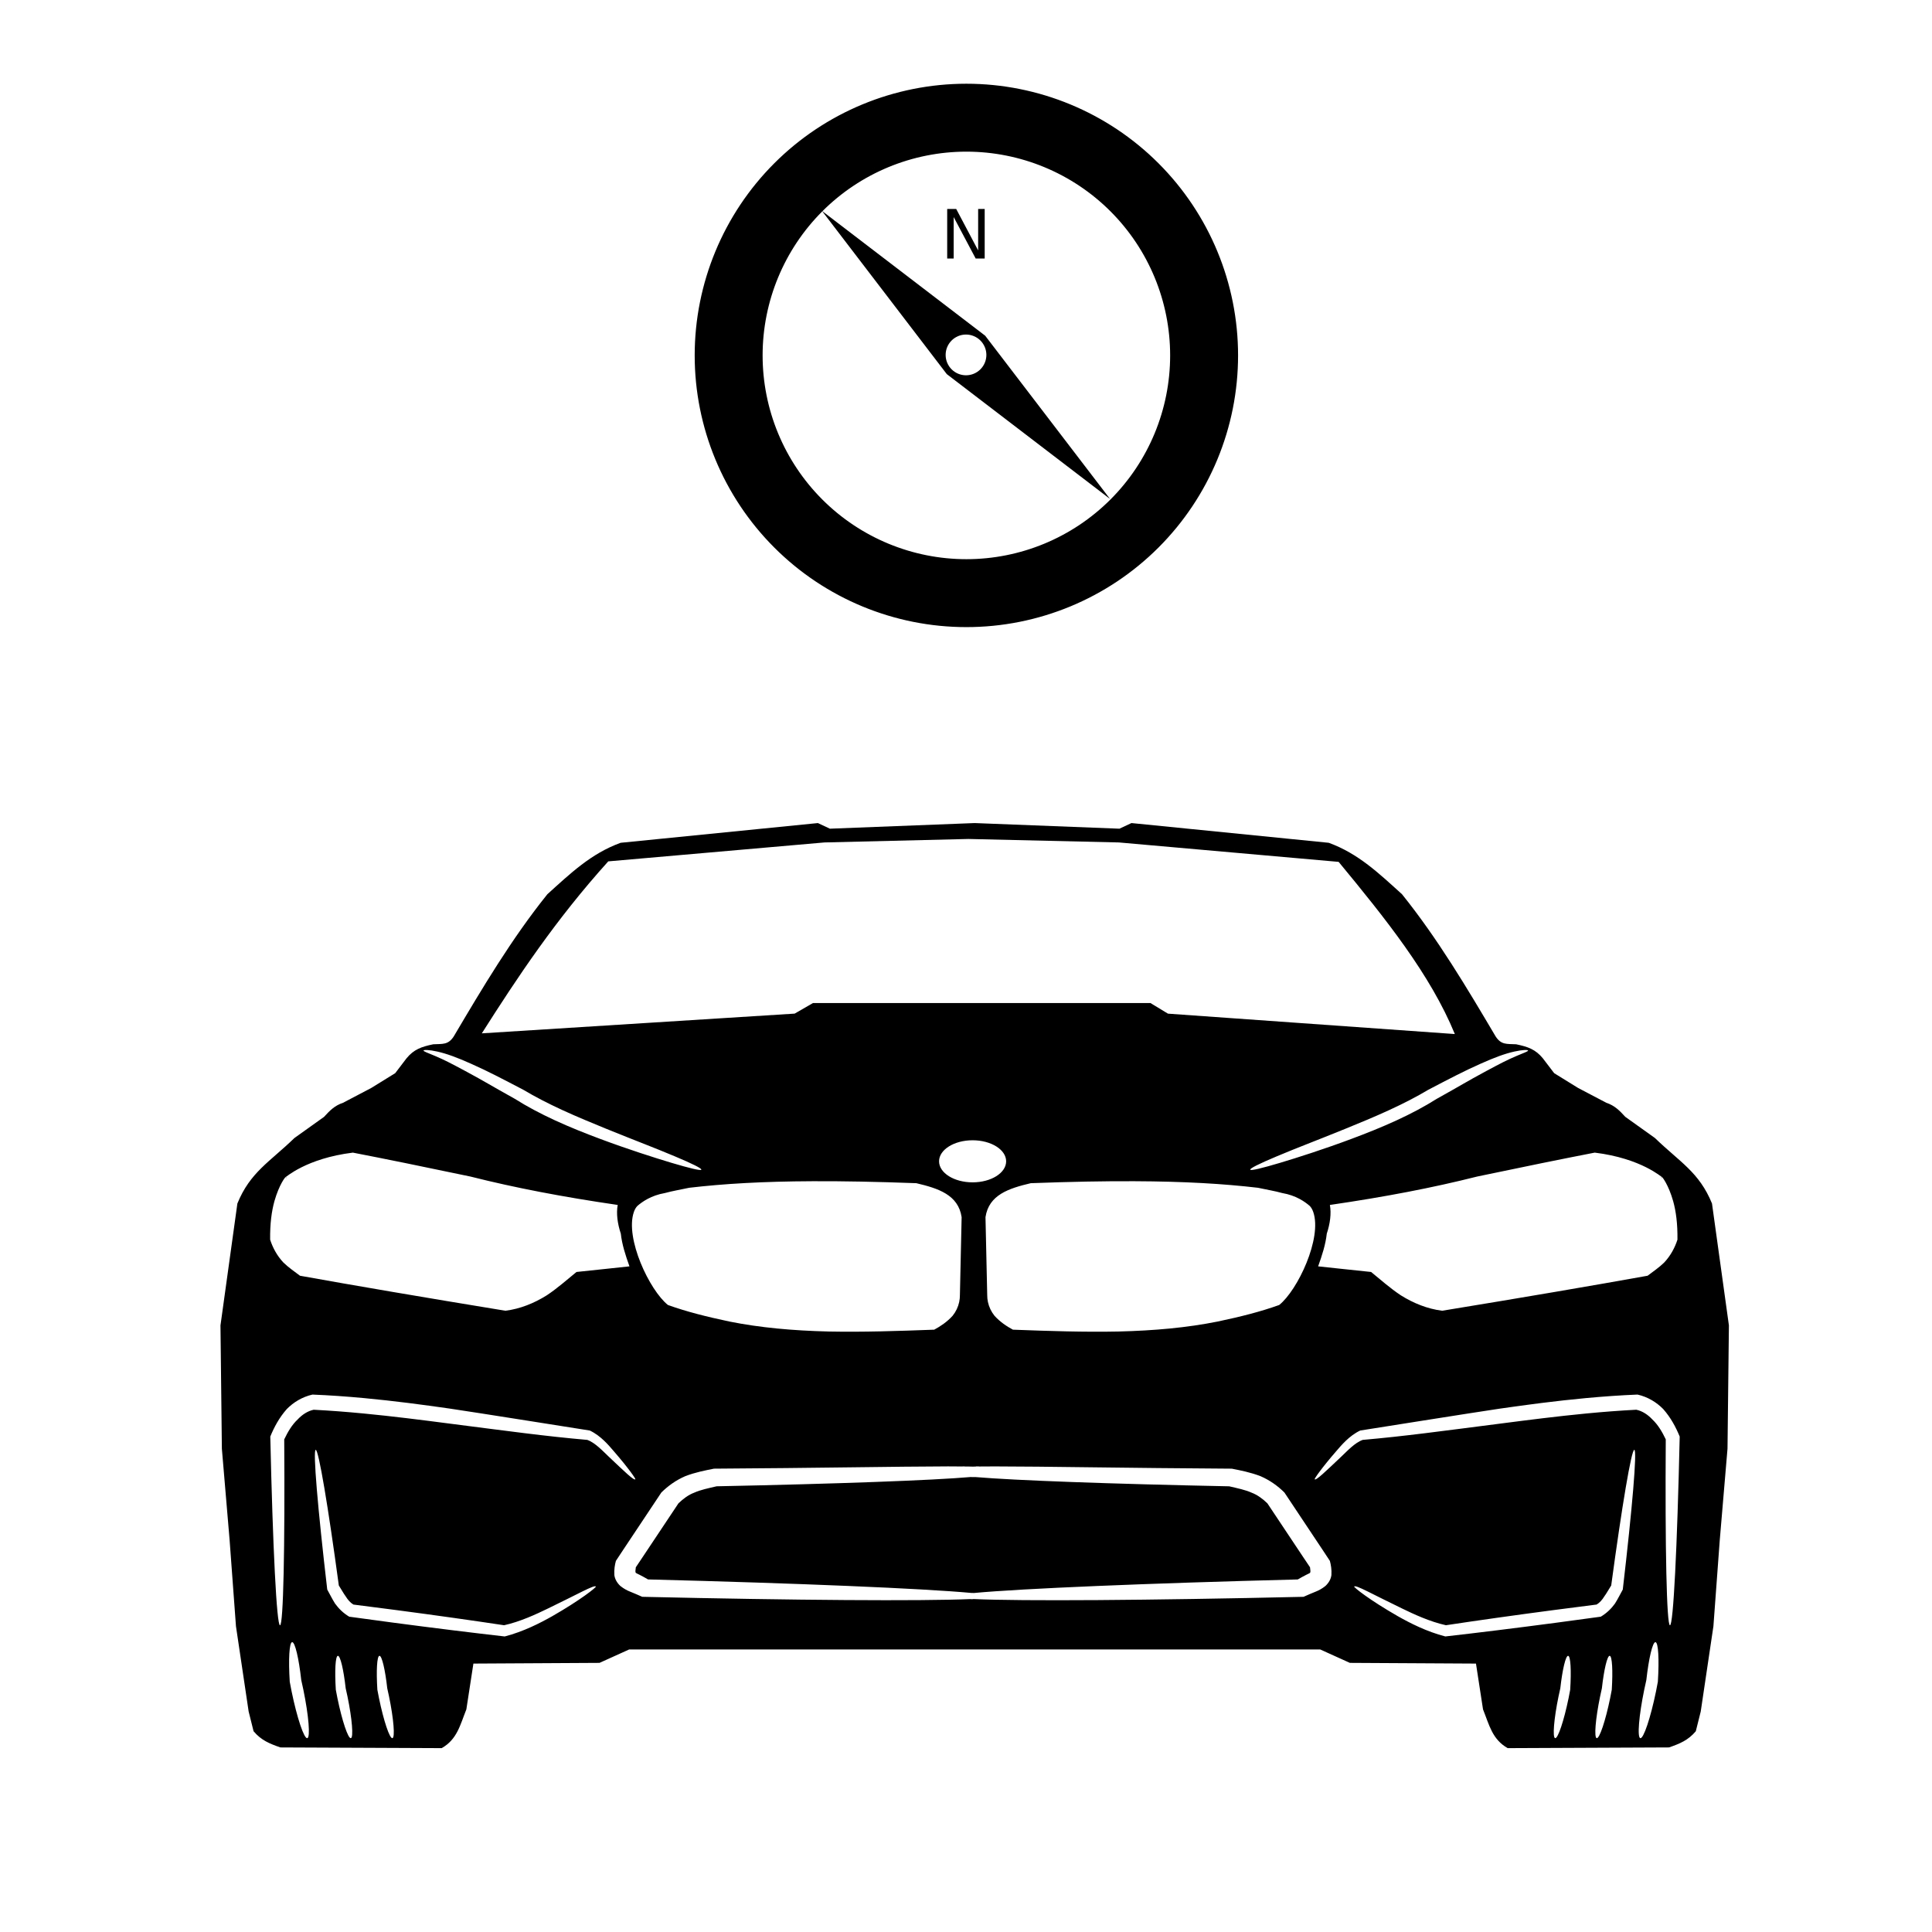 <?xml version="1.0" encoding="UTF-8"?>
<!-- Uploaded to: ICON Repo, www.svgrepo.com, Generator: ICON Repo Mixer Tools -->
<svg width="800px" height="800px" version="1.1" viewBox="144 144 512 512" xmlns="http://www.w3.org/2000/svg" xmlns:xlink="http://www.w3.org/1999/xlink">
 <defs>
  <symbol id="a" overflow="visible">
   <path d="m1.766-13.125h2.391l5.812 10.984v-10.984h1.734v13.125h-2.391l-5.828-10.984v10.984h-1.719z"/>
  </symbol>
  <clipPath id="b">
   <path d="m309 148.09h182v180.91h-182z"/>
  </clipPath>
 </defs>
 <path d="m360.76 362.12-52.281 5.227c-7.871 2.856-13.34 8.148-19.418 13.629-9.488 11.812-17.145 24.723-24.832 37.715-1.477 2.238-2.894 1.926-5.414 2.055-3.144 0.652-5.148 1.355-7.094 3.734l-2.988 3.922-6.348 3.922-7.469 3.922c-2.234 0.746-3.512 2.062-5.039 3.734l-7.844 5.602c-6.602 6.391-11.742 9.059-15.125 17.363l-4.481 32.301 0.371 32.676 2.055 24.273 1.68 22.781 3.359 22.59 1.305 5.227c2.039 2.414 4.234 3.293 7.098 4.293l42.758 0.188c4.098-2.332 4.863-6.086 6.535-10.27l1.867-12.137 33.422-0.188 7.84-3.547h183.17l7.84 3.547 33.422 0.188 1.867 12.137c1.672 4.184 2.438 7.934 6.535 10.27l42.758-0.188c2.859-1 5.059-1.879 7.098-4.293l1.305-5.227 3.359-22.59 1.68-22.781 2.055-24.273 0.371-32.676-4.481-32.301c-3.383-8.305-8.523-10.973-15.125-17.363l-7.844-5.602c-1.531-1.668-2.809-2.988-5.039-3.734l-7.469-3.922-6.348-3.922-2.988-3.922c-1.945-2.379-3.949-3.082-7.094-3.734-2.519-0.125-3.938 0.184-5.414-2.055-7.688-12.992-15.344-25.906-24.832-37.715-6.078-5.484-11.547-10.773-19.418-13.629l-52.281-5.227-3.176 1.492-38.375-1.492-38.371 1.492-3.176-1.492zm39.898 4.215 39.871 0.922 58.223 5.148c12.418 15.031 24.34 29.902 30.793 45.629l-76.027-5.406-4.633-2.809h-89.438l-4.856 2.801-82.902 5.227c9.371-14.742 19.508-30.066 33.508-45.574l57.301-5.016 38.156-0.922zm-143.41 55.934c0.621 0.031 1.516 0.152 2.648 0.406 2.5 0.566 5.144 1.531 8.922 3.219 4.438 1.965 8.359 4.031 13.863 6.906 3.137 1.871 6.547 3.625 10.328 5.367 3.894 1.793 7.934 3.457 11.57 4.941 9.008 3.656 12.242 4.801 18.367 7.379 4.519 1.898 7.094 3.18 6.91 3.496-0.18 0.309-3.09-0.391-7.875-1.816-4.488-1.34-11.758-3.66-19.07-6.402-3.746-1.398-7.828-3.016-11.852-4.871-3.875-1.789-7.398-3.656-10.605-5.684-6.945-3.863-7.496-4.332-13.156-7.387-3.875-2.07-5.492-2.922-8-3.984-1.949-0.828-3.125-1.211-3.055-1.445 0.031-0.102 0.379-0.156 1-0.125zm290.7 0c0.621-0.031 0.965 0.023 1 0.125 0.074 0.23-1.105 0.617-3.055 1.445-2.508 1.066-4.129 1.914-8 3.984-5.66 3.055-6.211 3.523-13.156 7.387-3.207 2.027-6.731 3.898-10.605 5.684-4.023 1.855-8.109 3.473-11.852 4.871-7.309 2.742-14.582 5.062-19.07 6.402-4.785 1.426-7.691 2.125-7.875 1.816-0.184-0.316 2.391-1.598 6.91-3.496 6.129-2.574 9.359-3.723 18.367-7.379 3.641-1.48 7.68-3.148 11.574-4.941 3.781-1.742 7.188-3.492 10.328-5.367 5.504-2.875 9.43-4.941 13.867-6.906 3.777-1.688 6.422-2.656 8.922-3.219 1.133-0.254 2.027-0.375 2.648-0.406zm-146.2 23.914c4.91 0 8.887 2.496 8.891 5.574-0.004 3.078-3.981 5.574-8.891 5.574-4.906 0-8.887-2.496-8.887-5.574s3.981-5.574 8.887-5.574zm-164.24 3.273c8.164 1.578 18.789 3.738 31.141 6.336 11.781 2.973 24.441 5.402 39.047 7.531-0.418 2.285-0.047 4.984 0.824 7.602 0.32 2.894 1.238 5.723 2.293 8.672-2.059 0.219-4.18 0.445-6.266 0.668-2.613 0.277-5.199 0.551-7.769 0.82-2.559 2.078-4.988 4.262-7.875 6.184-3.336 2.09-7.047 3.602-10.973 4.09-21.434-3.508-40.383-6.746-54.43-9.277-1.52-1.16-2.969-2.117-4.394-3.496-1.75-1.859-2.863-4.027-3.516-6.066-0.055-4.207 0.387-7.5 1.137-10.211 1.266-4.422 2.879-6.367 2.922-6.352 0.059 0.121 5.41-4.961 17.863-6.5zm329.11 0c12.453 1.535 17.809 6.617 17.863 6.5 0.039-0.016 1.656 1.93 2.922 6.352 0.754 2.711 1.191 6.004 1.137 10.211-0.652 2.039-1.77 4.207-3.516 6.066-1.426 1.383-2.875 2.34-4.394 3.496-14.043 2.531-32.992 5.769-54.43 9.277-3.926-0.488-7.637-2-10.973-4.09-2.887-1.922-5.316-4.106-7.875-6.184-2.57-0.27-5.156-0.543-7.769-0.82-2.086-0.223-4.207-0.449-6.266-0.668 1.055-2.949 1.977-5.777 2.293-8.672 0.871-2.617 1.238-5.316 0.824-7.602 14.609-2.129 27.266-4.559 39.047-7.531 12.348-2.594 22.977-4.754 31.141-6.336zm-346.89 6.578c0.02 0.039 0.02 0.102 0.02 0.168l0.254-0.125c-0.117 0.008-0.215-0.004-0.277-0.043zm364.68 0c-0.062 0.039-0.16 0.051-0.277 0.043l0.254 0.125c0-0.062 0.004-0.129 0.02-0.168zm-225.04 1c7.969-0.035 16.996 0.133 27.469 0.523 5.801 1.371 11.117 3.07 12.004 9.004-0.137 6.644-0.289 13.555-0.457 20.602 0.008 0.633-0.059 1.266-0.188 1.879-0.285 1.332-0.883 2.586-1.75 3.66-1.461 1.609-3.191 2.773-4.871 3.676-9.895 0.367-18.848 0.664-27.941 0.488-9.609-0.238-18.207-1.016-26.32-2.644-6.102-1.289-11.34-2.606-16.309-4.387-4.914-3.949-11.402-17.699-9.035-24.617 0.234-0.691 0.551-1.23 0.938-1.629 1.254-1.09 3.625-2.789 7.301-3.422 2.242-0.602 3.523-0.77 6.434-1.395 9.125-1.066 19.449-1.684 32.73-1.738zm85.266 0c13.277 0.055 23.605 0.672 32.73 1.738 2.91 0.625 4.188 0.793 6.434 1.395 3.676 0.629 6.051 2.328 7.301 3.422 0.383 0.402 0.703 0.938 0.938 1.629 2.367 6.918-4.121 20.668-9.035 24.617-4.969 1.785-10.207 3.102-16.309 4.387-8.117 1.625-16.711 2.406-26.32 2.644-9.094 0.18-18.051-0.117-27.941-0.488-1.68-0.902-3.41-2.066-4.871-3.676-0.867-1.078-1.465-2.328-1.75-3.66-0.133-0.617-0.195-1.246-0.188-1.879-0.168-7.047-0.32-13.957-0.457-20.602 0.883-5.934 6.199-7.629 12.004-9.004 10.473-0.391 19.504-0.559 27.469-0.523zm-217.83 56.543c4.473 0.18 9.02 0.496 13.691 0.934 7.898 0.734 15.676 1.77 22.77 2.789 6.5 0.953 35.945 5.637 37.035 5.805 2.934 1.387 5.023 3.93 6.356 5.473 3.91 4.508 5.84 7.328 5.723 7.449-0.375 0.395-2.828-2-7.148-6.086-1.465-1.383-3.516-3.617-5.594-4.352-11.238-0.984-20.617-2.293-36.914-4.375-6.953-0.906-14.641-1.883-22.289-2.617-4.551-0.438-8.961-0.777-13.301-1-1.59 0.324-3.082 1.312-4.25 2.57-1.516 1.414-2.629 3.324-3.562 5.285 0.191 28.668-0.227 49.254-1.117 49.266-0.891 0.012-1.914-20.652-2.578-50.012 1.012-2.477 2.383-5.051 4.383-7.297 1.77-1.801 4.094-3.219 6.785-3.828zm351.17 0c2.691 0.609 5.019 2.027 6.785 3.828 1.996 2.246 3.367 4.82 4.379 7.297-0.664 29.363-1.684 50.027-2.578 50.012-0.891-0.012-1.305-20.598-1.117-49.266-0.934-1.961-2.047-3.871-3.562-5.285-1.168-1.258-2.66-2.246-4.25-2.57-4.34 0.223-8.75 0.562-13.301 1-7.648 0.734-15.34 1.715-22.289 2.617-16.293 2.082-25.672 3.391-36.91 4.375-2.078 0.734-4.125 2.969-5.594 4.352-4.32 4.086-6.773 6.481-7.148 6.086-0.113-0.121 1.812-2.941 5.727-7.449 1.332-1.539 3.422-4.086 6.356-5.473 1.09-0.168 30.535-4.852 37.035-5.805 7.094-1.023 14.871-2.055 22.77-2.789 4.672-0.434 9.223-0.754 13.691-0.934zm-350.31 14.648c0.766-0.098 3.289 14.973 6.129 35.945 0.664 1.016 1.23 2.094 1.82 2.883 0.551 0.895 1.234 1.688 2.047 2.172 3.668 0.461 7.465 0.945 11.352 1.461 10.461 1.379 20.227 2.758 28.582 4.019 4.305-0.957 8.5-2.918 11.656-4.453 7.766-3.731 12.34-6.375 12.664-5.797 0.113 0.203-4.012 3.527-11.574 7.859-3.231 1.824-7.633 4.082-12.586 5.363-8.574-0.977-18.688-2.223-29.5-3.652-4.016-0.531-7.93-1.062-11.703-1.586-1.559-0.926-2.805-2.152-3.758-3.477-0.812-1.289-1.469-2.66-2.07-3.715-2.523-21.613-3.824-36.926-3.059-37.02zm349.45 0c0.766 0.098-0.535 15.406-3.059 37.02-0.602 1.055-1.258 2.43-2.07 3.715-0.949 1.324-2.199 2.551-3.758 3.477-3.769 0.523-7.684 1.055-11.699 1.586-10.812 1.43-20.926 2.68-29.5 3.652-4.949-1.277-9.352-3.535-12.582-5.363-7.566-4.336-11.691-7.656-11.574-7.859 0.324-0.578 4.894 2.066 12.66 5.797 3.156 1.535 7.352 3.496 11.656 4.453 8.355-1.262 18.121-2.641 28.582-4.019 3.887-0.512 7.684-1 11.352-1.461 0.812-0.48 1.5-1.273 2.047-2.172 0.59-0.789 1.16-1.867 1.82-2.883 2.836-20.977 5.359-36.043 6.125-35.945zm-182.1 4.379c1.602-0.004 2.742 0.016 4.043 0.027 0.035-0.008 0.066-0.023 0.117-0.023 0.027-0.004 0.059 0.004 0.086 0.004 0.113 0.016 0.227-0.004 0.336 0.004 0.062 0.004 0.094 0.016 0.133 0.02h0.156 0.184c0.055 0 0.098 0.004 0.152 0 0.055-0.004 0.109-0.008 0.164 0 0.012 0 0.027 0.004 0.039 0.008 0.5 0 1.031 0.004 1.414 0.012 0.207-0.004 0.508-0.004 0.727-0.008h0.004 0.012c0.027-0.012 0.059-0.02 0.086-0.031 0.008-0.004 0.016 0 0.023 0h0.18c0.082 0 0.164-0.004 0.242 0 0.07 0.004 0.145-0.012 0.215-0.004 0.062 0.008 0.102 0.008 0.164 0.02 0.004 0 0.012 0.004 0.016 0.004 1.254-0.016 2.617-0.023 4.184-0.023h0.016 0.004c12.738 0 35.336 0.438 62.723 0.598 2.312 0.453 4.941 0.969 7.574 1.973 2.5 1.074 4.629 2.606 6.379 4.352 3.285 4.91 6.66 9.98 10.098 15.168 0.652 0.984 1.301 1.965 1.945 2.945 0.277 1.023 0.504 2.289 0.406 3.773-0.133 1.016-0.664 2.019-1.602 2.891-0.961 0.762-1.828 1.191-2.457 1.441-1.191 0.496-2.309 0.945-3.324 1.418-41.23 0.949-74.832 1.164-87.516 0.59-0.012 0.008-0.027 0.012-0.039 0.016-0.012 0.004-0.023 0.004-0.035 0.004h-0.004-0.008c0.004 0-0.008 0.004-0.012 0.004h-0.004-0.004c-0.031 0.012-0.043 0.012-0.074 0.012h-0.047c-0.016 0.004-0.027 0.008-0.043 0.004h-0.031-0.055-0.039-0.219c-0.023 0-0.016 0-0.062-0.02 0.004 0.004 0.012 0.004 0.016 0.008 0.004 0.004 0.012 0 0.02 0.004h-0.012c-0.043 0-0.086-0.008-0.129-0.016-0.008 0-0.012-0.004-0.02-0.004-13.043 0.547-46.23 0.332-86.941-0.605-1.02-0.473-2.133-0.918-3.324-1.418-0.625-0.246-1.496-0.68-2.457-1.441-0.934-0.867-1.469-1.871-1.602-2.891-0.098-1.484 0.129-2.754 0.406-3.773 0.645-0.977 1.293-1.957 1.945-2.945 3.438-5.191 6.812-10.262 10.098-15.168 1.754-1.742 3.879-3.277 6.379-4.352 2.633-1.004 5.262-1.516 7.574-1.973 26.637-0.156 48.859-0.578 61.781-0.602zm6.82 0.047c-0.121 0.004-0.211 0.008-0.324 0.012h0.254 0.281 0.078c-0.113-0.004-0.172-0.008-0.289-0.012zm0.637 0.02c-0.031 0.02-0.082 0.047-0.051 0.023 0.023-0.008 0.047-0.016 0.066-0.023h-0.02zm0.219 0.109-0.004 0.004c0.004 0 0.008-0.004 0.012-0.004h-0.012zm2.898 0.031v0.008c0.023 0.004 0.055 0.008 0.082 0.016 0.07-0.02 0.18 0.004 0.27 0.023 0.027-0.004 0.051-0.004 0.078-0.004-0.133-0.016-0.273-0.027-0.43-0.043zm-4.234 2.606c-10.316 0.891-35.48 1.812-67.438 2.465-2.164 0.508-4.254 0.93-5.918 1.68-1.531 0.574-2.922 1.598-4.199 2.832-3.055 4.617-6.215 9.359-9.457 14.199-0.617 0.918-1.23 1.836-1.84 2.746-0.082 0.707-0.184 1.195-0.027 1.441 0.008 0.02 0.004 0.023 0.004 0.035 0.121 0.105 0.492 0.25 1.035 0.531 0.688 0.363 1.438 0.746 2.223 1.219 39.934 1.012 72.832 2.398 85.637 3.574h0.051 0.117 0.121 0.078c0.043 0 0.09-0.008 0.121 0.008 0.02 0.008 0.043 0.008 0.07 0.012h0.004c0.004 0 0.012-0.004 0.016-0.004h0.008c0.02-0.004 0.035-0.004 0.055 0h0.062 0.031 0.016 0.012c12.707-1.18 45.723-2.57 85.793-3.586 0.785-0.473 1.535-0.855 2.223-1.219 0.543-0.281 0.914-0.426 1.035-0.531 0-0.012-0.004-0.02 0.004-0.035 0.156-0.246 0.055-0.734-0.023-1.441-0.613-0.91-1.227-1.828-1.84-2.746-3.242-4.844-6.402-9.586-9.457-14.199-1.277-1.234-2.668-2.258-4.199-2.832-1.664-0.75-3.754-1.172-5.918-1.68-31.715-0.645-56.711-1.559-67.172-2.445h-1.094c-0.047 0.004-0.09-0.012-0.129-0.02zm89.828 25.402c0 0.023 0.016 0.027 0.055-0.047-0.008 0.016-0.035 0.031-0.055 0.047zm-178.7 0c-0.016-0.016-0.047-0.031-0.051-0.047 0.039 0.074 0.051 0.07 0.051 0.047zm90.898 5.527v0.004h0.016-0.016zm-4.898 1.18c0.02 0 0.031 0.004 0.051 0.004h0.008c0.023 0 0.051-0.004 0.074-0.004zm3.316 0.207c-0.004 0.004-0.012 0.012-0.016 0.016h0.008 0.004c0.004-0.004 0.008-0.02 0.004-0.016zm0.164 0.008h0.004zm-0.008 0.004h-0.004 0.023-0.023zm-0.176 0.012c0 0.004-0.004 0.004-0.004 0.004l0.008-0.004h-0.004zm-180.36 11.43c0.762-0.066 1.773 4.273 2.418 10.043 0.188 0.812 0.375 1.656 0.551 2.523 1.426 6.914 1.898 12.699 1.047 12.875-0.855 0.176-2.711-5.359-4.156-12.391-0.18-0.875-0.344-1.73-0.492-2.562-0.371-5.945-0.125-10.422 0.633-10.488zm361.3 0c0.762 0.066 1.008 4.547 0.633 10.488-0.148 0.828-0.312 1.688-0.492 2.562-1.445 7.031-3.305 12.566-4.156 12.391-0.855-0.176-0.383-5.961 1.043-12.875 0.18-0.863 0.363-1.707 0.551-2.523 0.645-5.769 1.66-10.109 2.422-10.043zm-349.18 3.621c0.652-0.059 1.52 3.668 2.074 8.613 0.164 0.699 0.32 1.422 0.477 2.164 1.223 5.93 1.629 10.895 0.895 11.043-0.734 0.152-2.328-4.598-3.566-10.629-0.156-0.75-0.297-1.484-0.422-2.195-0.32-5.098-0.109-8.941 0.543-8.996zm11.016 0c0.652-0.059 1.52 3.668 2.074 8.613 0.164 0.699 0.32 1.422 0.473 2.164 1.223 5.93 1.629 10.895 0.898 11.043-0.734 0.152-2.328-4.598-3.566-10.629-0.156-0.75-0.297-1.484-0.426-2.195-0.32-5.098-0.105-8.941 0.547-8.996zm315.02 0c0.652 0.059 0.863 3.898 0.543 8.996-0.129 0.711-0.27 1.445-0.422 2.195-1.238 6.031-2.832 10.781-3.566 10.629-0.734-0.152-0.328-5.113 0.895-11.043 0.152-0.742 0.312-1.465 0.473-2.164 0.555-4.949 1.426-8.672 2.078-8.613zm11.016 0c0.652 0.059 0.863 3.898 0.547 8.996-0.129 0.711-0.27 1.445-0.426 2.195-1.238 6.031-2.832 10.781-3.566 10.629-0.734-0.152-0.328-5.113 0.898-11.043 0.152-0.742 0.312-1.465 0.473-2.164 0.555-4.949 1.422-8.672 2.074-8.613z" fill-rule="evenodd"/>
 <path d="m400 167.89c-18.613 0-36.461 7.391-49.621 20.551s-20.555 31.012-20.555 49.621c0 18.613 7.394 36.461 20.555 49.621 13.16 13.16 31.008 20.555 49.621 20.555 18.609 0 36.461-7.394 49.621-20.555 13.16-13.16 20.551-31.008 20.551-49.621 0-18.609-7.391-36.461-20.551-49.621s-31.012-20.551-49.621-20.551zm0 14.395c14.793 0 28.98 5.875 39.441 16.336 10.461 10.461 16.336 24.648 16.336 39.441 0 14.793-5.875 28.98-16.336 39.441-10.461 10.461-24.648 16.34-39.441 16.34s-28.98-5.879-39.441-16.34c-10.461-10.461-16.34-24.648-16.34-39.441 0-14.793 5.879-28.98 16.34-39.441 10.461-10.461 24.648-16.336 39.441-16.336z"/>
 <g clip-path="url(#b)">
  <path transform="matrix(.72 0 0 .72 137.23 -105.2)" d="m365.1 379.43c-25.862 0-50.659 10.269-68.944 28.554-18.285 18.285-28.559 43.088-28.559 68.944 0 25.862 10.274 50.659 28.559 68.944 18.285 18.285 43.083 28.559 68.944 28.559 25.856 0 50.659-10.274 68.944-28.559 18.285-18.285 28.554-43.083 28.554-68.944 0-25.856-10.269-50.659-28.554-68.944-18.285-18.285-43.088-28.554-68.944-28.554zm0 20c20.554 0 40.266 8.163 54.8 22.697s22.697 34.247 22.697 54.8-8.163 40.266-22.697 54.8c-14.535 14.535-34.247 22.703-54.8 22.703s-40.266-8.168-54.8-22.703c-14.535-14.535-22.703-34.247-22.703-54.8s8.168-40.266 22.703-54.8 34.247-22.697 54.8-22.697z" fill="none" stroke="#000000" stroke-width="5"/>
 </g>
 <path d="m361.83 199.89 33.082 43.258 43.258 33.082-33.082-43.258zm38.168 32.773 0.004-0.004c1.43 0 2.805 0.57 3.816 1.582 1.012 1.012 1.582 2.387 1.582 3.816 0 1.434-0.57 2.805-1.582 3.816-1.012 1.012-2.387 1.582-3.816 1.582-2.981 0-5.398-2.418-5.398-5.398 0-2.981 2.418-5.398 5.398-5.398z" fill-rule="evenodd"/>
 <g>
  <use x="393.25" y="212.508" xlink:href="#a"/>
 </g>
</svg>
